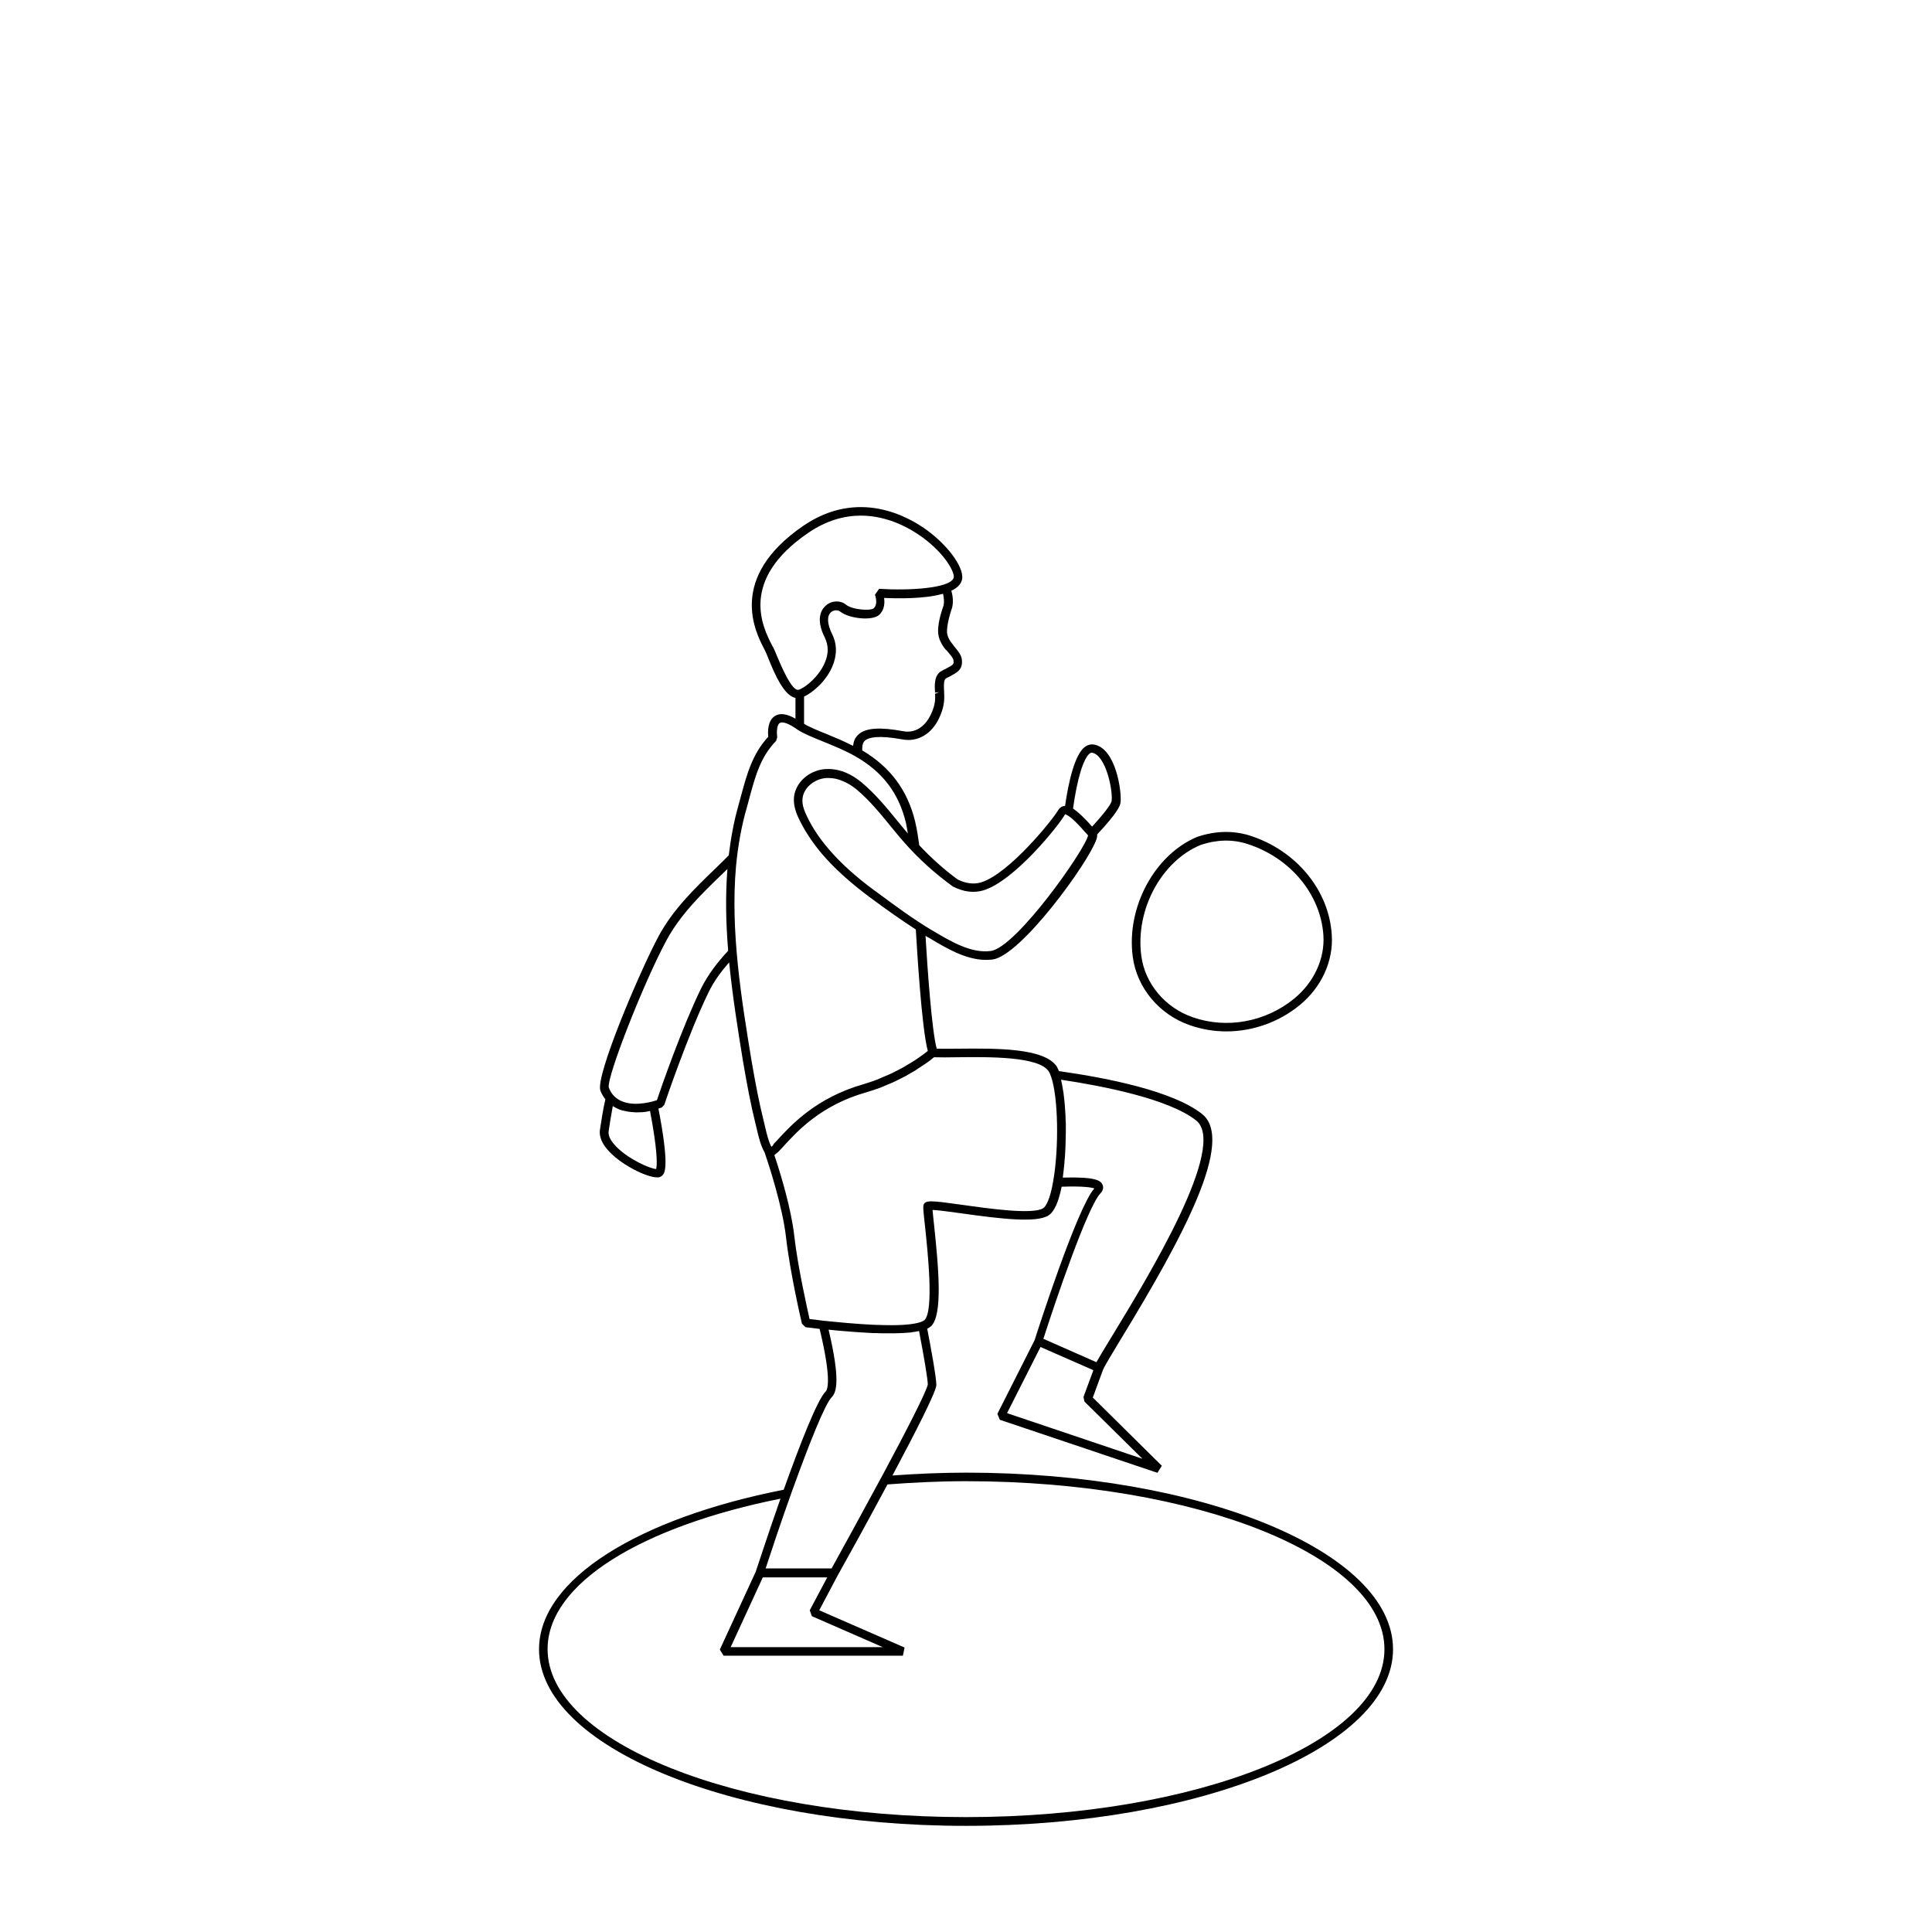<?xml version="1.0" encoding="UTF-8"?>
<!-- Uploaded to: ICON Repo, www.svgrepo.com, Generator: ICON Repo Mixer Tools -->
<svg fill="#000000" width="800px" height="800px" version="1.1" viewBox="144 144 512 512" xmlns="http://www.w3.org/2000/svg">
 <path d="m459.4 415.72c3.074 1.059 6.348 1.613 9.574 1.613 6.953 0 13.906-2.418 19.445-6.953 5.793-4.734 8.969-11.688 8.516-18.59-0.707-11.941-9.523-22.523-21.867-26.402-4.281-1.309-8.918-1.211-13.504 0.301l-0.203 0.051c-11.336 4.684-18.895 18.641-17.18 31.738 1.062 8.266 7.008 15.418 15.219 18.242zm2.82-47.812-0.453-1.059 0.453 1.059c4.18-1.41 8.363-1.512 12.191-0.301 11.438 3.578 19.598 13.352 20.305 24.285 0.402 6.195-2.519 12.445-7.707 16.727-7.559 6.195-17.836 8.113-26.852 4.988-7.356-2.519-12.746-8.918-13.703-16.324-1.617-12.195 5.336-25.094 15.766-29.375zm-62.219 166.36c-6.648 0-13.148 0.301-19.496 0.754 6.047-11.336 11.637-22.27 11.637-23.98 0-2.066-1.562-10.531-2.418-14.914 0.402-0.203 0.754-0.453 1.059-0.707 3.023-3.023 2.016-14.914 0.754-26.801-0.152-1.562-0.352-3.125-0.402-3.981 1.41 0.051 4.684 0.504 7.609 0.906 10.781 1.512 19.949 2.57 23.125 0.555 1.512-0.957 2.672-3.578 3.477-7.609 5.844-0.203 7.961 0.203 8.664 0.453-4.637 5.238-15.215 38.289-15.82 40.203l-9.875 19.547 0.656 1.562 41.766 14.055 1.16-1.863-18.289-18.086 2.719-7.406v-0.051h0.051c0.25-0.754 2.316-4.133 4.684-8.062 16.375-26.852 30.328-52.699 21.461-59.652-7.609-5.996-24.688-9.473-37.887-11.336-0.203-0.453-0.402-0.906-0.605-1.258-3.375-4.887-15.922-4.785-26.047-4.684-2.168 0-4.133 0.051-5.742 0-1.309-4.734-2.469-21.363-2.973-29.926 0.203 0.152 0.402 0.301 0.656 0.402l0.453 0.25c4.281 2.57 9.574 5.742 14.914 5.742 0.605 0 1.211-0.051 1.762-0.102 7.508-1.008 25.441-25.695 27.508-31.84 0.102-0.25 0.25-0.754 0.203-1.309 5.238-5.594 6.098-7.508 6.195-8.516 0.352-2.672-1.211-14.461-7.152-15.316-0.805-0.102-1.562 0.102-2.266 0.605-2.769 2.066-4.383 9.422-5.289 15.668-0.855 0.051-1.461 0.504-1.812 1.109-1.359 2.418-12.949 16.828-20.402 19.145-1.965 0.605-4.133 0.301-6.246-0.754-3.777-2.769-7.152-5.844-10.176-9.07-0.301-2.117-0.605-4.231-1.109-6.348-2.016-8.262-6.602-14.41-14.008-18.793v-0.453c0-0.906 0.152-1.613 0.754-2.168 0.957-0.805 3.426-1.461 9.824-0.301 4.082 0.805 7.859-1.41 9.824-5.691 1.109-2.367 1.461-4.281 1.309-6.602v-0.301c-0.051-0.957-0.25-3.125 0.453-3.527l0.301-0.195c0.102-0.051 0.25-0.152 0.352-0.152l0.102-0.051c2.469-1.309 3.777-2.016 3.477-4.684-0.152-1.16-0.957-2.168-1.812-3.176-0.203-0.25-0.453-0.555-0.656-0.855-0.805-1.008-1.512-2.168-1.461-3.578 0.102-2.168 0.855-4.684 1.359-6.098 0.352-1.461 0.203-3.023-0.203-4.484 1.41-0.656 2.418-1.562 2.769-2.719 0.906-2.922-3.176-8.816-9.07-13.199-5.039-3.727-18.289-11.234-32.898-1.309-20.152 13.805-12.797 28.113-10.328 32.797 0.203 0.402 0.352 0.707 0.453 0.957 0.203 0.453 0.402 0.957 0.656 1.613 1.613 3.981 4.031 9.621 7.106 10.277v5.492c-2.316-1.309-4.133-1.562-5.441-0.707-1.965 1.211-1.914 4.231-1.762 5.492-4.231 4.586-5.644 9.875-7.152 15.418-0.25 0.957-0.555 1.965-0.805 2.973-1.16 4.031-1.965 8.465-2.519 13.047-1.16 1.16-2.316 2.316-3.477 3.426-5.543 5.34-11.234 10.832-15.113 17.984-4.938 9.219-16.879 37.23-15.418 40.961 0.352 0.906 0.805 1.664 1.309 2.266-0.605 2.621-1.059 5.594-1.461 8.211-0.203 1.816 0.656 3.832 2.672 5.848 3.477 3.578 9.824 6.648 12.496 6.648h0.352c0.453-0.051 0.906-0.301 1.211-0.707 0.453-0.605 1.715-2.418-1.211-17.531 0.555-0.152 0.906-0.301 0.906-0.301l0.656-0.707c0.051-0.203 6.246-18.539 11.688-29.727 1.461-3.023 3.375-5.594 5.492-8.012 0.906 9.02 2.316 17.938 3.68 26.25 1.109 6.5 2.066 11.488 3.223 16.172 0.152 0.555 0.25 1.109 0.402 1.664 0.504 2.168 1.008 4.383 2.117 6.348 1.109 3.223 4.734 14.359 5.644 22.371 1.059 9.422 4.18 22.824 4.231 22.973l0.953 0.91s1.461 0.203 3.727 0.453c3.273 13.551 2.066 16.121 1.613 16.574-2.316 2.316-7.004 14.508-11.133 26.047-38.238 7.508-64.84 23.629-64.84 42.27 0 25.797 50.785 46.805 113.16 46.805s113.16-21.008 113.16-46.805c-0.004-25.844-50.785-46.801-113.16-46.801zm31.133-20.055 0.25 1.211 15.367 15.164-35.871-12.09 8.867-17.531 14.008 6.144zm29.828-73.305c8.516 6.699-12.848 41.715-21.965 56.68-2.266 3.727-3.68 6.047-4.434 7.406l-14.055-6.195c3.324-10.379 11.688-34.914 15.113-38.543 0.957-1.008 0.754-1.914 0.555-2.316-0.504-1.059-1.762-2.117-10.531-1.863 0.051-0.402 0.102-0.805 0.152-1.211 0.051-0.453 0.102-0.906 0.152-1.359 0.102-0.754 0.152-1.512 0.203-2.316 0.051-0.453 0.102-0.855 0.102-1.309 0.051-1.109 0.152-2.215 0.152-3.375v-0.402c0.051-1.258 0.051-2.519 0.051-3.777 0-0.453 0-0.855-0.051-1.309 0-0.805-0.051-1.613-0.102-2.418-0.051-0.504-0.051-0.957-0.102-1.461-0.051-0.707-0.102-1.41-0.203-2.066-0.051-0.453-0.102-0.906-0.152-1.359-0.102-0.656-0.203-1.258-0.301-1.812-0.051-0.402-0.152-0.805-0.25-1.211-0.051-0.152-0.051-0.402-0.102-0.555 11.027 1.656 28.457 5.031 35.766 10.773zm-143.08 12.898c-1.863-0.152-7.457-2.719-10.629-5.996-1.008-1.059-2.168-2.57-1.965-3.981 0.301-2.117 0.707-4.535 1.109-6.699 0 0 0.051 0 0.102 0.051 0.707 0.453 1.461 0.805 2.266 1.059 0.25 0.051 0.453 0.102 0.707 0.152 0.605 0.152 1.16 0.25 1.762 0.301 0.25 0 0.504 0.051 0.754 0.051 0.203 0 0.352 0.051 0.555 0.051 0.555 0 1.059-0.051 1.562-0.051h0.152c0.707-0.051 1.309-0.152 1.863-0.301h0.152c1.91 10.023 1.961 14.254 1.609 15.363zm11.84-47.711c-4.988 10.227-10.578 26.301-11.637 29.473-0.301 0.102-0.707 0.203-1.211 0.352-2.168 0.555-7.457 1.562-10.328-1.664-0.453-0.504-0.906-1.211-1.211-2.066-0.605-2.672 9.27-27.859 15.316-39.047 3.727-6.852 9.27-12.242 14.66-17.434 0.504-0.453 0.957-0.957 1.461-1.41-0.555 7.152-0.402 14.41 0.203 21.664-2.773 2.981-5.34 6.254-7.254 10.133zm102.78-40.656 0.102 0.102v0.051c-0.055-0.051-0.055-0.102-0.102-0.152zm0.301-21.766c0.25-0.203 0.453-0.203 0.555-0.203 3.68 0.555 5.594 9.926 5.238 12.797-0.051 0.25-0.402 1.613-5.188 6.801-0.152-0.152-0.203-0.25-0.352-0.402-0.352-0.402-0.754-0.855-1.16-1.258-0.152-0.203-0.352-0.352-0.504-0.504-0.25-0.25-0.504-0.504-0.754-0.754-0.203-0.203-0.402-0.402-0.605-0.555-0.25-0.203-0.453-0.402-0.707-0.605-0.203-0.152-0.402-0.301-0.605-0.453-0.102-0.102-0.203-0.203-0.352-0.25 1.059-7.812 2.769-13.402 4.434-14.613zm-36.273 35.266c2.871 1.461 5.594 1.762 8.113 1.008 8.312-2.57 20.152-17.434 21.613-20.152 0 0 0.051-0.051 0.402 0.152 1.309 0.605 3.375 2.82 4.684 4.332 0.402 0.402 0.754 0.805 1.008 1.109-0.707 3.68-18.992 29.727-25.797 30.633-5.188 0.707-10.73-2.621-15.215-5.289l-0.453-0.25c-5.039-3.023-9.875-6.602-14.559-10.078l-0.504-0.352c-5.141-3.777-9.117-7.406-12.293-11.133-2.266-2.672-4.133-5.391-5.492-8.211-0.754-1.512-1.562-3.324-1.359-5.09 0.301-2.973 3.223-5.09 5.894-5.391 0.301-0.051 0.656-0.051 0.957-0.051 1.258 0 2.519 0.25 3.777 0.805 1.258 0.504 2.519 1.258 3.727 2.266 3.477 2.922 6.246 6.348 9.168 9.926 1.16 1.41 2.266 2.769 3.477 4.133 3.629 4.129 7.914 8.059 12.852 11.633zm-1.16-61.969c0.656 0.754 1.258 1.512 1.309 2.016 0.102 1.059 0.152 1.109-2.266 2.367-0.152 0.051-0.352 0.152-0.504 0.25l-0.352 0.203c-2.117 1.059-1.863 4.082-1.762 5.742l1.109-0.102-1.109 0.402c0.152 1.914-0.152 3.477-1.109 5.492-1.562 3.324-4.281 5.039-7.356 4.434-5.996-1.109-9.723-0.906-11.688 0.754-1.109 0.906-1.461 2.066-1.562 3.125-0.707-0.352-1.41-0.656-2.117-1.008-0.453-0.203-0.855-0.402-1.309-0.605-1.309-0.555-2.621-1.109-3.828-1.613-1.16-0.453-2.266-0.906-3.273-1.359-0.301-0.152-0.555-0.301-0.855-0.402-0.605-0.25-1.109-0.555-1.613-0.855v-7.203c2.367-1.109 5.844-4.082 7.508-8.012 1.258-2.973 1.258-5.945-0.102-8.613-1.309-2.672-1.41-4.836-0.203-5.793 0.754-0.605 1.812-0.555 2.316-0.152 2.469 1.965 8.516 2.519 10.328 0.957 1.461-1.309 1.562-3.176 1.359-4.535 3.527 0.152 10.73 0.301 15.617-1.109 0.25 1.109 0.352 2.168 0.152 3.074-0.504 1.41-1.41 4.18-1.461 6.648-0.051 2.168 1.008 3.828 1.965 5.039 0.352 0.258 0.555 0.559 0.805 0.859zm-45.492 0.809c-0.25-0.656-0.504-1.211-0.707-1.664-0.102-0.25-0.301-0.656-0.555-1.059-2.418-4.734-8.918-17.23 9.621-29.875 4.887-3.324 9.621-4.535 13.906-4.535 7.406 0 13.402 3.629 16.375 5.793 6.098 4.484 8.613 9.422 8.211 10.68-0.906 2.871-12.293 3.426-19.75 2.922l-1.109 1.562s0.957 2.469-0.352 3.629c-0.754 0.656-5.543 0.453-7.356-1.008-1.41-1.16-3.68-1.109-5.188 0.152-1.008 0.805-3.074 3.273-0.402 8.566 1.008 2.066 1.059 4.332 0 6.699-1.512 3.578-5.039 6.551-6.902 7.152-1.816 0.555-4.785-6.648-5.793-9.016zm-1.461 130.13c-0.805-1.562-1.211-3.426-1.664-5.289-0.152-0.605-0.25-1.16-0.402-1.715-1.16-4.637-2.117-9.574-3.223-16.02-2.621-16.02-5.594-34.16-4.082-51.238 0.504-5.492 1.461-10.73 2.82-15.469 0.301-1.008 0.555-2.016 0.805-2.973 1.562-5.691 2.871-10.578 7.004-14.863l0.301-0.957c-0.152-0.957-0.203-3.223 0.656-3.777 0.102-0.051 0.301-0.152 0.605-0.152 0.656 0 1.812 0.301 3.828 1.715l0.301 0.203c1.715 1.109 3.981 2.016 6.602 3.074 1.461 0.605 3.074 1.258 4.684 1.965 1.309 0.605 2.621 1.211 3.93 1.965 7.305 4.133 11.586 9.773 13.504 17.684 0.203 0.957 0.352 1.863 0.504 2.82-0.906-1.059-1.812-2.168-2.672-3.223-2.871-3.527-5.844-7.152-9.473-10.227-1.41-1.16-2.82-2.066-4.281-2.672-1.914-0.805-3.981-1.109-5.894-0.906-4.133 0.504-7.508 3.68-7.859 7.457-0.203 2.316 0.707 4.535 1.613 6.297 1.461 2.922 3.426 5.844 5.793 8.664 3.273 3.828 7.406 7.559 12.645 11.488l0.504 0.352c3.777 2.82 7.707 5.594 11.738 8.211 0.25 4.133 1.512 26.098 3.176 32.195-0.102 0.102-0.301 0.203-0.453 0.352-0.152 0.102-0.25 0.203-0.402 0.301-0.402 0.301-0.855 0.656-1.461 1.059-0.102 0.051-0.203 0.152-0.301 0.203-0.504 0.352-1.008 0.707-1.613 1.059-0.25 0.152-0.504 0.301-0.754 0.453-0.504 0.301-1.008 0.605-1.613 0.957-0.301 0.152-0.656 0.352-0.957 0.504-0.555 0.301-1.16 0.605-1.762 0.906-0.352 0.152-0.707 0.352-1.109 0.504-0.707 0.301-1.41 0.605-2.117 0.906-0.352 0.152-0.707 0.301-1.059 0.453-1.109 0.402-2.266 0.805-3.477 1.16-12.496 3.578-19.094 10.781-22.672 14.66-0.25 0.301-0.555 0.605-0.855 0.906-0.102 0.102-0.203 0.203-0.25 0.301-0.102 0.254-0.355 0.555-0.605 0.707zm13.801 46.098c-1.613-0.203-2.922-0.352-3.68-0.453-0.656-2.973-3.125-13.906-4.031-21.914-0.805-7.254-3.629-16.574-5.289-21.512 0.051-0.051 0.152-0.152 0.203-0.203 0.25-0.152 0.504-0.402 0.805-0.656 0.102-0.102 0.25-0.203 0.352-0.352 0.402-0.402 0.805-0.855 1.309-1.41 3.426-3.727 9.723-10.629 21.613-14.008 1.258-0.352 2.519-0.805 3.68-1.211 0.402-0.152 0.805-0.301 1.211-0.504 0.754-0.301 1.461-0.605 2.168-0.906 0.453-0.203 0.855-0.402 1.258-0.605 0.605-0.301 1.16-0.605 1.715-0.855 0.402-0.203 0.805-0.453 1.16-0.656 0.504-0.301 0.957-0.555 1.41-0.805 0.352-0.203 0.707-0.402 1.008-0.656 0.402-0.25 0.754-0.504 1.16-0.754 0.301-0.203 0.555-0.402 0.855-0.555 0.301-0.203 0.555-0.402 0.855-0.605 0.203-0.152 0.453-0.301 0.605-0.453 0.203-0.152 0.352-0.301 0.504-0.402 0.152-0.152 0.301-0.25 0.453-0.352 1.715 0.051 3.828 0.051 6.195 0 8.566-0.102 21.461-0.203 24.133 3.68 0.25 0.352 0.453 0.805 0.656 1.41 1.914 5.34 2.168 18.895 0.555 27.91-0.754 4.434-1.863 6.551-2.621 7.004-2.719 1.762-14.508 0.102-21.562-0.906-8.363-1.16-9.773-1.309-10.176 0.152-0.102 0.504-0.051 1.41 0.402 5.391 0.707 6.699 2.418 22.469-0.102 24.988-0.051 0.051-0.352 0.301-1.059 0.555-1.762 0.605-4.938 0.906-9.32 0.805h-0.051-0.203c-3.828-0.051-8.613-0.402-14.105-0.957-0.602-0.051-1.309-0.152-2.066-0.203zm2.168 20.305c1.309-1.309 2.367-4.535-0.805-17.938 0.656 0.051 1.309 0.152 1.965 0.203 0.352 0.051 0.707 0.051 1.109 0.102 1.258 0.102 2.57 0.203 3.828 0.301 0.504 0.051 0.957 0.051 1.461 0.102 0.855 0.051 1.715 0.102 2.57 0.152 0.555 0.051 1.059 0.051 1.613 0.051 0.957 0.051 1.863 0.051 2.769 0.051h0.906c1.008 0 2.016 0 2.922-0.051h0.203c0.805-0.051 1.562-0.102 2.266-0.152 0.203 0 0.402-0.051 0.605-0.102 0.504-0.051 1.059-0.152 1.512-0.25 0.051 0 0.152 0 0.25-0.051 1.41 7.356 2.316 12.848 2.316 14.156-0.203 1.613-5.644 12.242-12.141 24.336-0.402 0.754-0.805 1.461-1.211 2.215-4.133 7.656-8.516 15.668-12.141 22.219h-17.48c1.914-5.844 4.18-12.594 6.5-19.094 0.301-0.805 0.555-1.613 0.855-2.367 4.231-11.691 8.363-22.07 10.125-23.883zm-5.238 57.988 18.793 8.211h-40.305l8.516-18.488h17.078l-4.637 8.715zm40.859 53.254c-61.164 0-110.89-19.949-110.89-44.535 0-17.48 25.191-32.547 61.715-39.852-3.223 9.168-5.894 17.434-6.551 19.348l-9.523 20.656 1.008 1.613h47.508l0.453-2.168-22.621-9.875 4.938-9.32c2.016-3.578 7.656-13.754 13.148-24.031 6.75-0.504 13.652-0.855 20.809-0.855 61.164 0 110.89 19.949 110.89 44.535 0.004 24.531-49.723 44.484-110.88 44.484z"/>
</svg>